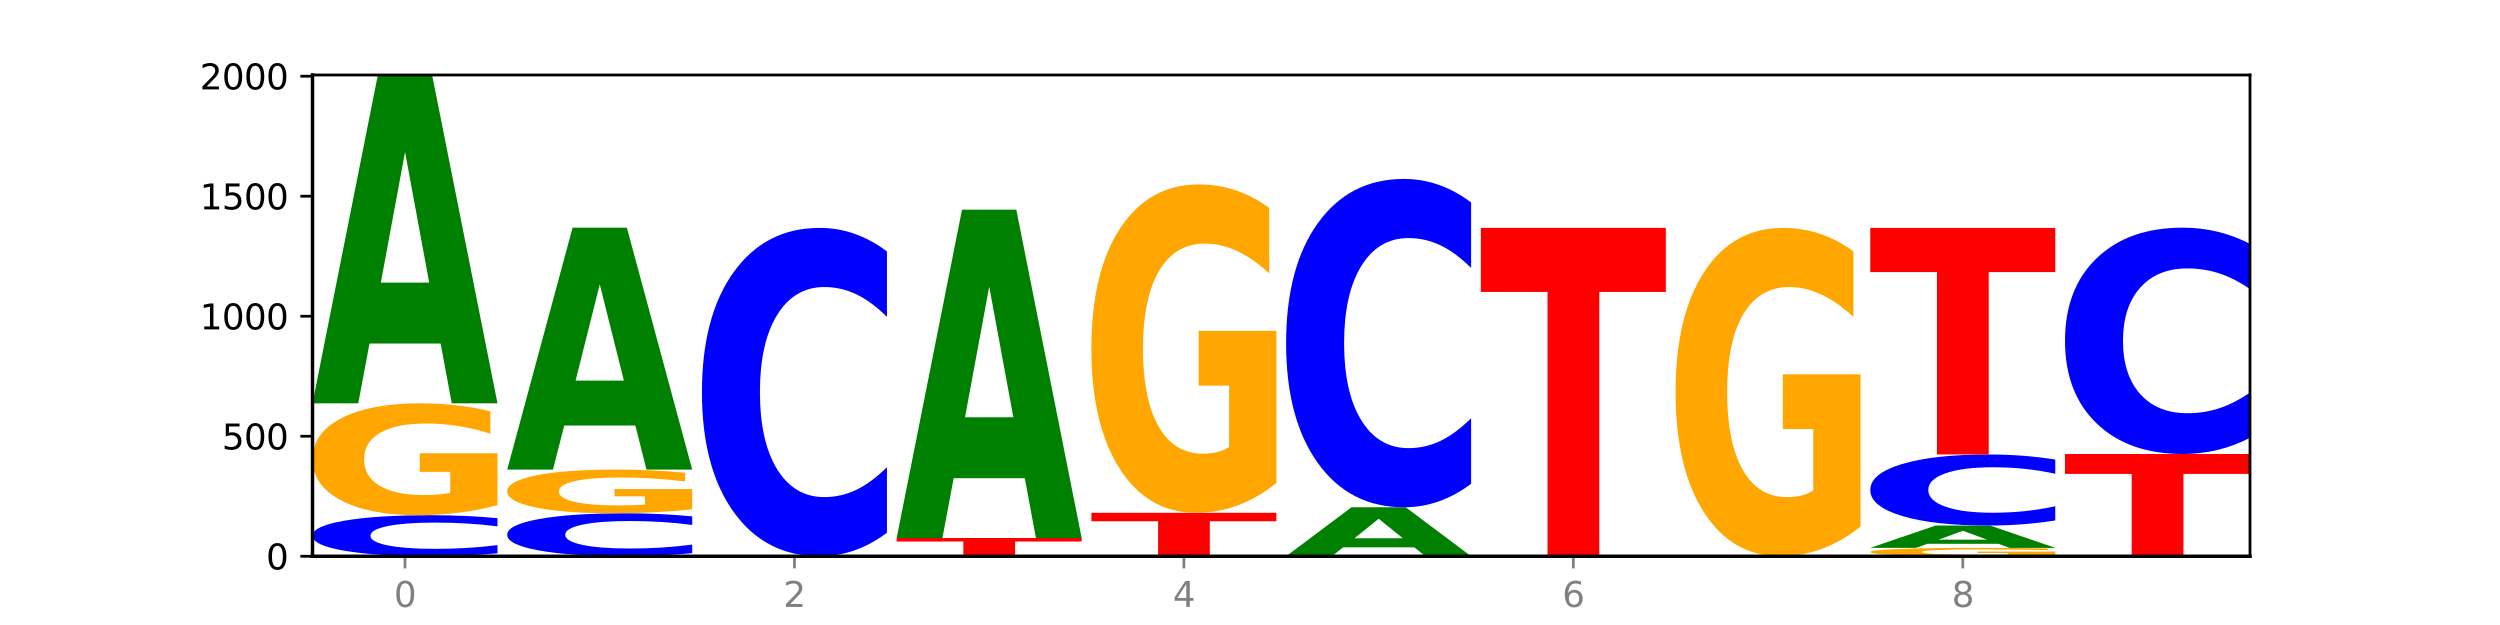<?xml version="1.0" encoding="utf-8" standalone="no"?>
<!DOCTYPE svg PUBLIC "-//W3C//DTD SVG 1.1//EN"
  "http://www.w3.org/Graphics/SVG/1.1/DTD/svg11.dtd">
<svg xmlns:xlink="http://www.w3.org/1999/xlink" width="720pt" height="180pt" viewBox="0 0 720 180" xmlns="http://www.w3.org/2000/svg" version="1.1">
 <defs>
  <style type="text/css">*{stroke-linejoin: round; stroke-linecap: butt}</style>
 </defs>
 <g id="figure_1">
  <g id="patch_1">
   <path d="M 0 180 
L 720 180 
L 720 0 
L 0 0 
z
" style="fill: #ffffff"/>
  </g>
  <g id="axes_1">
   <g id="patch_2">
    <path d="M 90 160.2 
L 648 160.2 
L 648 21.6 
L 90 21.6 
z
" style="fill: #ffffff"/>
   </g>
   <g id="line2d_1">
    <path d="M 90 160.2 
L 648 160.2 
" clip-path="url(#p311e2879fd)" style="fill: none; stroke: #000000; stroke-width: 0.5; stroke-linecap: square"/>
   </g>
   <g id="patch_3">
    <path d="M 143.276 159.353 
Q 138.82 159.773 134.001 159.985 
Q 129.182 160.2 123.934 160.2 
Q 108.282 160.2 99.141 158.608 
Q 90 157.016 90 154.293 
Q 90 151.561 99.141 149.971 
Q 108.282 148.379 123.934 148.379 
Q 129.182 148.379 134.001 148.594 
Q 138.82 148.807 143.276 149.227 
L 143.276 151.583 
Q 138.78 151.026 134.417 150.767 
Q 130.055 150.508 125.236 150.508 
Q 116.591 150.508 111.638 151.517 
Q 106.698 152.523 106.698 154.293 
Q 106.698 156.056 111.638 157.065 
Q 116.591 158.071 125.236 158.071 
Q 130.055 158.071 134.417 157.812 
Q 138.78 157.551 143.276 156.994 
L 143.276 159.353 
z
" clip-path="url(#p311e2879fd)" style="fill: #0000ff"/>
   </g>
   <g id="patch_4">
    <path d="M 143.276 145.465 
Q 137.903 146.922 132.124 147.654 
Q 126.345 148.379 120.184 148.379 
Q 106.262 148.379 98.131 144.041 
Q 90 139.702 90 132.283 
Q 90 124.777 98.274 120.471 
Q 106.561 116.166 120.972 116.166 
Q 126.525 116.166 131.611 116.752 
Q 136.709 117.33 141.223 118.475 
L 141.223 124.896 
Q 136.566 123.426 131.957 122.7 
Q 127.348 121.968 122.716 121.968 
Q 114.143 121.968 109.498 124.644 
Q 104.853 127.312 104.853 132.283 
Q 104.853 137.207 109.331 139.895 
Q 113.808 142.577 122.047 142.577 
Q 124.292 142.577 126.214 142.424 
Q 128.136 142.264 129.665 141.931 
L 129.665 135.903 
L 120.889 135.903 
L 120.889 130.533 
L 143.276 130.533 
L 143.276 145.465 
z
" clip-path="url(#p311e2879fd)" style="fill: #ffa600"/>
   </g>
   <g id="patch_5">
    <path d="M 126.905 98.939 
L 106.415 98.939 
L 103.18 116.166 
L 90 116.166 
L 108.823 21.6 
L 124.454 21.6 
L 143.276 116.166 
L 130.107 116.166 
L 126.905 98.939 
z
M 109.683 81.388 
L 123.604 81.388 
L 116.655 43.772 
L 109.683 81.388 
z
" clip-path="url(#p311e2879fd)" style="fill: #008000"/>
   </g>
   <g id="patch_6">
    <path d="M 199.357 159.313 
Q 194.9 159.753 190.081 159.975 
Q 185.263 160.2 180.014 160.2 
Q 164.363 160.2 155.222 158.533 
Q 146.08 156.867 146.08 154.017 
Q 146.08 151.157 155.222 149.493 
Q 164.363 147.826 180.014 147.826 
Q 185.263 147.826 190.081 148.051 
Q 194.9 148.274 199.357 148.713 
L 199.357 151.18 
Q 194.86 150.597 190.498 150.326 
Q 186.135 150.055 181.316 150.055 
Q 172.672 150.055 167.718 151.111 
Q 162.779 152.164 162.779 154.017 
Q 162.779 155.862 167.718 156.918 
Q 172.672 157.971 181.316 157.971 
Q 186.135 157.971 190.498 157.7 
Q 194.86 157.427 199.357 156.844 
L 199.357 159.313 
z
" clip-path="url(#p311e2879fd)" style="fill: #0000ff"/>
   </g>
   <g id="patch_7">
    <path d="M 199.357 146.688 
Q 193.984 147.257 188.205 147.543 
Q 182.426 147.826 176.265 147.826 
Q 162.343 147.826 154.212 146.132 
Q 146.08 144.437 146.08 141.54 
Q 146.08 138.608 154.355 136.927 
Q 162.641 135.245 177.053 135.245 
Q 182.605 135.245 187.691 135.474 
Q 192.79 135.7 197.303 136.147 
L 197.303 138.655 
Q 192.646 138.08 188.038 137.797 
Q 183.429 137.511 178.796 137.511 
Q 170.223 137.511 165.578 138.556 
Q 160.934 139.598 160.934 141.54 
Q 160.934 143.463 165.411 144.513 
Q 169.889 145.56 178.127 145.56 
Q 180.372 145.56 182.294 145.5 
Q 184.217 145.438 185.745 145.308 
L 185.745 142.953 
L 176.969 142.953 
L 176.969 140.856 
L 199.357 140.856 
L 199.357 146.688 
z
" clip-path="url(#p311e2879fd)" style="fill: #ffa600"/>
   </g>
   <g id="patch_8">
    <path d="M 182.985 122.552 
L 162.496 122.552 
L 159.261 135.245 
L 146.08 135.245 
L 164.903 65.565 
L 180.534 65.565 
L 199.357 135.245 
L 186.187 135.245 
L 182.985 122.552 
z
M 165.764 109.619 
L 179.684 109.619 
L 172.735 81.902 
L 165.764 109.619 
z
" clip-path="url(#p311e2879fd)" style="fill: #008000"/>
   </g>
   <g id="patch_9">
    <path d="M 255.437 153.422 
Q 250.981 156.781 246.162 158.481 
Q 241.343 160.2 236.094 160.2 
Q 220.443 160.2 211.302 147.464 
Q 202.161 134.727 202.161 112.946 
Q 202.161 91.087 211.302 78.37 
Q 220.443 65.634 236.094 65.634 
Q 241.343 65.634 246.162 67.353 
Q 250.981 69.053 255.437 72.412 
L 255.437 91.263 
Q 250.94 86.809 246.578 84.739 
Q 242.215 82.668 237.397 82.668 
Q 228.752 82.668 223.799 90.736 
Q 218.859 98.784 218.859 112.946 
Q 218.859 127.05 223.799 135.118 
Q 228.752 143.166 237.397 143.166 
Q 242.215 143.166 246.578 141.095 
Q 250.94 139.005 255.437 134.551 
L 255.437 153.422 
z
" clip-path="url(#p311e2879fd)" style="fill: #0000ff"/>
   </g>
   <g id="patch_10">
    <path d="M 258.241 154.946 
L 311.518 154.946 
L 311.518 155.971 
L 292.35 155.971 
L 292.35 160.2 
L 277.445 160.2 
L 277.445 155.971 
L 258.241 155.971 
L 258.241 154.946 
z
" clip-path="url(#p311e2879fd)" style="fill: #ff0000"/>
   </g>
   <g id="patch_11">
    <path d="M 295.146 137.719 
L 274.657 137.719 
L 271.421 154.946 
L 258.241 154.946 
L 277.064 60.38 
L 292.695 60.38 
L 311.518 154.946 
L 298.348 154.946 
L 295.146 137.719 
z
M 277.924 120.168 
L 291.845 120.168 
L 284.896 82.552 
L 277.924 120.168 
z
" clip-path="url(#p311e2879fd)" style="fill: #008000"/>
   </g>
   <g id="patch_12">
    <path d="M 314.322 147.688 
L 367.598 147.688 
L 367.598 150.128 
L 348.431 150.128 
L 348.431 160.2 
L 333.526 160.2 
L 333.526 150.128 
L 314.322 150.128 
L 314.322 147.688 
z
" clip-path="url(#p311e2879fd)" style="fill: #ff0000"/>
   </g>
   <g id="patch_13">
    <path d="M 367.598 139.132 
Q 362.225 143.41 356.446 145.559 
Q 350.667 147.688 344.506 147.688 
Q 330.584 147.688 322.453 134.952 
Q 314.322 122.215 314.322 100.434 
Q 314.322 78.399 322.596 65.761 
Q 330.882 53.122 345.294 53.122 
Q 350.846 53.122 355.933 54.841 
Q 361.031 56.541 365.544 59.9 
L 365.544 78.751 
Q 360.888 74.434 356.279 72.305 
Q 351.67 70.156 347.037 70.156 
Q 338.464 70.156 333.82 78.009 
Q 329.175 85.842 329.175 100.434 
Q 329.175 114.89 333.653 122.782 
Q 338.13 130.654 346.369 130.654 
Q 348.613 130.654 350.536 130.205 
Q 352.458 129.736 353.986 128.759 
L 353.986 111.061 
L 345.21 111.061 
L 345.21 95.297 
L 367.598 95.297 
L 367.598 139.132 
z
" clip-path="url(#p311e2879fd)" style="fill: #ffa600"/>
   </g>
   <g id="patch_14">
    <path d="M 407.307 157.631 
L 386.817 157.631 
L 383.582 160.2 
L 370.402 160.2 
L 389.225 146.098 
L 404.856 146.098 
L 423.678 160.2 
L 410.509 160.2 
L 407.307 157.631 
z
M 390.085 155.014 
L 404.006 155.014 
L 397.057 149.404 
L 390.085 155.014 
z
" clip-path="url(#p311e2879fd)" style="fill: #008000"/>
   </g>
   <g id="patch_15">
    <path d="M 423.678 139.32 
Q 419.222 142.68 414.403 144.379 
Q 409.584 146.098 404.336 146.098 
Q 388.684 146.098 379.543 133.362 
Q 370.402 120.625 370.402 98.844 
Q 370.402 76.985 379.543 64.268 
Q 388.684 51.532 404.336 51.532 
Q 409.584 51.532 414.403 53.251 
Q 419.222 54.951 423.678 58.311 
L 423.678 77.161 
Q 419.182 72.707 414.819 70.637 
Q 410.457 68.566 405.638 68.566 
Q 396.993 68.566 392.04 76.634 
Q 387.1 84.682 387.1 98.844 
Q 387.1 112.948 392.04 121.016 
Q 396.993 129.064 405.638 129.064 
Q 410.457 129.064 414.819 126.993 
Q 419.182 124.903 423.678 120.449 
L 423.678 139.32 
z
" clip-path="url(#p311e2879fd)" style="fill: #0000ff"/>
   </g>
   <g id="patch_16">
    <path d="M 426.482 65.634 
L 479.759 65.634 
L 479.759 84.077 
L 460.592 84.077 
L 460.592 160.2 
L 445.687 160.2 
L 445.687 84.077 
L 426.482 84.077 
L 426.482 65.634 
z
" clip-path="url(#p311e2879fd)" style="fill: #ff0000"/>
   </g>
   <g id="patch_17">
    <path d="M 535.839 151.644 
Q 530.466 155.922 524.687 158.071 
Q 518.908 160.2 512.747 160.2 
Q 498.825 160.2 490.694 147.464 
Q 482.563 134.727 482.563 112.946 
Q 482.563 90.912 490.837 78.273 
Q 499.124 65.634 513.535 65.634 
Q 519.087 65.634 524.174 67.353 
Q 529.272 69.053 533.786 72.412 
L 533.786 91.263 
Q 529.129 86.946 524.52 84.817 
Q 519.911 82.668 515.278 82.668 
Q 506.706 82.668 502.061 90.521 
Q 497.416 98.354 497.416 112.946 
Q 497.416 127.402 501.894 135.294 
Q 506.371 143.166 514.61 143.166 
Q 516.855 143.166 518.777 142.717 
Q 520.699 142.248 522.228 141.271 
L 522.228 123.573 
L 513.452 123.573 
L 513.452 107.809 
L 535.839 107.809 
L 535.839 151.644 
z
" clip-path="url(#p311e2879fd)" style="fill: #ffa600"/>
   </g>
   <g id="patch_18">
    <path d="M 591.92 159.981 
Q 586.547 160.091 580.768 160.146 
Q 574.989 160.2 568.828 160.2 
Q 554.906 160.2 546.774 159.874 
Q 538.643 159.548 538.643 158.991 
Q 538.643 158.427 546.918 158.104 
Q 555.204 157.781 569.616 157.781 
Q 575.168 157.781 580.254 157.825 
Q 585.353 157.868 589.866 157.954 
L 589.866 158.436 
Q 585.209 158.326 580.6 158.271 
Q 575.992 158.216 571.359 158.216 
Q 562.786 158.216 558.141 158.417 
Q 553.497 158.618 553.497 158.991 
Q 553.497 159.361 557.974 159.563 
Q 562.452 159.764 570.69 159.764 
Q 572.935 159.764 574.857 159.753 
Q 576.78 159.741 578.308 159.716 
L 578.308 159.263 
L 569.532 159.263 
L 569.532 158.86 
L 591.92 158.86 
L 591.92 159.981 
z
" clip-path="url(#p311e2879fd)" style="fill: #ffa600"/>
   </g>
   <g id="patch_19">
    <path d="M 575.548 156.609 
L 555.059 156.609 
L 551.823 157.781 
L 538.643 157.781 
L 557.466 151.352 
L 573.097 151.352 
L 591.92 157.781 
L 578.75 157.781 
L 575.548 156.609 
z
M 558.326 155.416 
L 572.247 155.416 
L 565.298 152.859 
L 558.326 155.416 
z
" clip-path="url(#p311e2879fd)" style="fill: #008000"/>
   </g>
   <g id="patch_20">
    <path d="M 591.92 149.885 
Q 587.463 150.612 582.644 150.98 
Q 577.825 151.352 572.577 151.352 
Q 556.926 151.352 547.784 148.596 
Q 538.643 145.84 538.643 141.127 
Q 538.643 136.398 547.784 133.646 
Q 556.926 130.89 572.577 130.89 
Q 577.825 130.89 582.644 131.262 
Q 587.463 131.63 591.92 132.357 
L 591.92 136.436 
Q 587.423 135.472 583.06 135.024 
Q 578.698 134.576 573.879 134.576 
Q 565.234 134.576 560.281 136.321 
Q 555.342 138.063 555.342 141.127 
Q 555.342 144.179 560.281 145.925 
Q 565.234 147.666 573.879 147.666 
Q 578.698 147.666 583.06 147.218 
Q 587.423 146.766 591.92 145.802 
L 591.92 149.885 
z
" clip-path="url(#p311e2879fd)" style="fill: #0000ff"/>
   </g>
   <g id="patch_21">
    <path d="M 538.643 65.634 
L 591.92 65.634 
L 591.92 78.361 
L 572.752 78.361 
L 572.752 130.89 
L 557.847 130.89 
L 557.847 78.361 
L 538.643 78.361 
L 538.643 65.634 
z
" clip-path="url(#p311e2879fd)" style="fill: #ff0000"/>
   </g>
   <g id="patch_22">
    <path d="M 594.724 130.752 
L 648 130.752 
L 648 136.495 
L 628.833 136.495 
L 628.833 160.2 
L 613.928 160.2 
L 613.928 136.495 
L 594.724 136.495 
L 594.724 130.752 
z
" clip-path="url(#p311e2879fd)" style="fill: #ff0000"/>
   </g>
   <g id="patch_23">
    <path d="M 648 126.079 
Q 643.544 128.395 638.725 129.567 
Q 633.906 130.752 628.657 130.752 
Q 613.006 130.752 603.865 121.972 
Q 594.724 113.193 594.724 98.179 
Q 594.724 83.111 603.865 74.344 
Q 613.006 65.565 628.657 65.565 
Q 633.906 65.565 638.725 66.75 
Q 643.544 67.921 648 70.237 
L 648 83.232 
Q 643.503 80.162 639.141 78.734 
Q 634.778 77.307 629.959 77.307 
Q 621.315 77.307 616.362 82.868 
Q 611.422 88.416 611.422 98.179 
Q 611.422 107.901 616.362 113.462 
Q 621.315 119.01 629.959 119.01 
Q 634.778 119.01 639.141 117.582 
Q 643.503 116.142 648 113.071 
L 648 126.079 
z
" clip-path="url(#p311e2879fd)" style="fill: #0000ff"/>
   </g>
   <g id="matplotlib.axis_1">
    <g id="xtick_1">
     <g id="line2d_2">
      <defs>
       <path id="m7acf0c6830" d="M 0 0 
L 0 3.5 
" style="stroke: #808080; stroke-width: 0.8"/>
      </defs>
      <g>
       <use xlink:href="#m7acf0c6830" x="116.638" y="160.2" style="fill: #808080; stroke: #808080; stroke-width: 0.8"/>
      </g>
     </g>
     <g id="text_1">
      <!-- 0 -->
      <g style="fill: #808080" transform="translate(113.457 174.798) scale(0.1 -0.1)">
       <defs>
        <path id="DejaVuSans-30" d="M 2034 4250 
Q 1547 4250 1301 3770 
Q 1056 3291 1056 2328 
Q 1056 1369 1301 889 
Q 1547 409 2034 409 
Q 2525 409 2770 889 
Q 3016 1369 3016 2328 
Q 3016 3291 2770 3770 
Q 2525 4250 2034 4250 
z
M 2034 4750 
Q 2819 4750 3233 4129 
Q 3647 3509 3647 2328 
Q 3647 1150 3233 529 
Q 2819 -91 2034 -91 
Q 1250 -91 836 529 
Q 422 1150 422 2328 
Q 422 3509 836 4129 
Q 1250 4750 2034 4750 
z
" transform="scale(0.016)"/>
       </defs>
       <use xlink:href="#DejaVuSans-30"/>
      </g>
     </g>
    </g>
    <g id="xtick_2">
     <g id="line2d_3">
      <g>
       <use xlink:href="#m7acf0c6830" x="228.799" y="160.2" style="fill: #808080; stroke: #808080; stroke-width: 0.8"/>
      </g>
     </g>
     <g id="text_2">
      <!-- 2 -->
      <g style="fill: #808080" transform="translate(225.618 174.798) scale(0.1 -0.1)">
       <defs>
        <path id="DejaVuSans-32" d="M 1228 531 
L 3431 531 
L 3431 0 
L 469 0 
L 469 531 
Q 828 903 1448 1529 
Q 2069 2156 2228 2338 
Q 2531 2678 2651 2914 
Q 2772 3150 2772 3378 
Q 2772 3750 2511 3984 
Q 2250 4219 1831 4219 
Q 1534 4219 1204 4116 
Q 875 4013 500 3803 
L 500 4441 
Q 881 4594 1212 4672 
Q 1544 4750 1819 4750 
Q 2544 4750 2975 4387 
Q 3406 4025 3406 3419 
Q 3406 3131 3298 2873 
Q 3191 2616 2906 2266 
Q 2828 2175 2409 1742 
Q 1991 1309 1228 531 
z
" transform="scale(0.016)"/>
       </defs>
       <use xlink:href="#DejaVuSans-32"/>
      </g>
     </g>
    </g>
    <g id="xtick_3">
     <g id="line2d_4">
      <g>
       <use xlink:href="#m7acf0c6830" x="340.96" y="160.2" style="fill: #808080; stroke: #808080; stroke-width: 0.8"/>
      </g>
     </g>
     <g id="text_3">
      <!-- 4 -->
      <g style="fill: #808080" transform="translate(337.779 174.798) scale(0.1 -0.1)">
       <defs>
        <path id="DejaVuSans-34" d="M 2419 4116 
L 825 1625 
L 2419 1625 
L 2419 4116 
z
M 2253 4666 
L 3047 4666 
L 3047 1625 
L 3713 1625 
L 3713 1100 
L 3047 1100 
L 3047 0 
L 2419 0 
L 2419 1100 
L 313 1100 
L 313 1709 
L 2253 4666 
z
" transform="scale(0.016)"/>
       </defs>
       <use xlink:href="#DejaVuSans-34"/>
      </g>
     </g>
    </g>
    <g id="xtick_4">
     <g id="line2d_5">
      <g>
       <use xlink:href="#m7acf0c6830" x="453.121" y="160.2" style="fill: #808080; stroke: #808080; stroke-width: 0.8"/>
      </g>
     </g>
     <g id="text_4">
      <!-- 6 -->
      <g style="fill: #808080" transform="translate(449.939 174.798) scale(0.1 -0.1)">
       <defs>
        <path id="DejaVuSans-36" d="M 2113 2584 
Q 1688 2584 1439 2293 
Q 1191 2003 1191 1497 
Q 1191 994 1439 701 
Q 1688 409 2113 409 
Q 2538 409 2786 701 
Q 3034 994 3034 1497 
Q 3034 2003 2786 2293 
Q 2538 2584 2113 2584 
z
M 3366 4563 
L 3366 3988 
Q 3128 4100 2886 4159 
Q 2644 4219 2406 4219 
Q 1781 4219 1451 3797 
Q 1122 3375 1075 2522 
Q 1259 2794 1537 2939 
Q 1816 3084 2150 3084 
Q 2853 3084 3261 2657 
Q 3669 2231 3669 1497 
Q 3669 778 3244 343 
Q 2819 -91 2113 -91 
Q 1303 -91 875 529 
Q 447 1150 447 2328 
Q 447 3434 972 4092 
Q 1497 4750 2381 4750 
Q 2619 4750 2861 4703 
Q 3103 4656 3366 4563 
z
" transform="scale(0.016)"/>
       </defs>
       <use xlink:href="#DejaVuSans-36"/>
      </g>
     </g>
    </g>
    <g id="xtick_5">
     <g id="line2d_6">
      <g>
       <use xlink:href="#m7acf0c6830" x="565.281" y="160.2" style="fill: #808080; stroke: #808080; stroke-width: 0.8"/>
      </g>
     </g>
     <g id="text_5">
      <!-- 8 -->
      <g style="fill: #808080" transform="translate(562.1 174.798) scale(0.1 -0.1)">
       <defs>
        <path id="DejaVuSans-38" d="M 2034 2216 
Q 1584 2216 1326 1975 
Q 1069 1734 1069 1313 
Q 1069 891 1326 650 
Q 1584 409 2034 409 
Q 2484 409 2743 651 
Q 3003 894 3003 1313 
Q 3003 1734 2745 1975 
Q 2488 2216 2034 2216 
z
M 1403 2484 
Q 997 2584 770 2862 
Q 544 3141 544 3541 
Q 544 4100 942 4425 
Q 1341 4750 2034 4750 
Q 2731 4750 3128 4425 
Q 3525 4100 3525 3541 
Q 3525 3141 3298 2862 
Q 3072 2584 2669 2484 
Q 3125 2378 3379 2068 
Q 3634 1759 3634 1313 
Q 3634 634 3220 271 
Q 2806 -91 2034 -91 
Q 1263 -91 848 271 
Q 434 634 434 1313 
Q 434 1759 690 2068 
Q 947 2378 1403 2484 
z
M 1172 3481 
Q 1172 3119 1398 2916 
Q 1625 2713 2034 2713 
Q 2441 2713 2670 2916 
Q 2900 3119 2900 3481 
Q 2900 3844 2670 4047 
Q 2441 4250 2034 4250 
Q 1625 4250 1398 4047 
Q 1172 3844 1172 3481 
z
" transform="scale(0.016)"/>
       </defs>
       <use xlink:href="#DejaVuSans-38"/>
      </g>
     </g>
    </g>
   </g>
   <g id="matplotlib.axis_2">
    <g id="ytick_1">
     <g id="line2d_7">
      <defs>
       <path id="m646c270cd2" d="M 0 0 
L -3.5 0 
" style="stroke: #000000; stroke-width: 0.8"/>
      </defs>
      <g>
       <use xlink:href="#m646c270cd2" x="90" y="160.2" style="stroke: #000000; stroke-width: 0.8"/>
      </g>
     </g>
     <g id="text_6">
      <!-- 0 -->
      <g transform="translate(76.638 163.999) scale(0.1 -0.1)">
       <use xlink:href="#DejaVuSans-30"/>
      </g>
     </g>
    </g>
    <g id="ytick_2">
     <g id="line2d_8">
      <g>
       <use xlink:href="#m646c270cd2" x="90" y="125.636" style="stroke: #000000; stroke-width: 0.8"/>
      </g>
     </g>
     <g id="text_7">
      <!-- 500 -->
      <g transform="translate(63.913 129.436) scale(0.1 -0.1)">
       <defs>
        <path id="DejaVuSans-35" d="M 691 4666 
L 3169 4666 
L 3169 4134 
L 1269 4134 
L 1269 2991 
Q 1406 3038 1543 3061 
Q 1681 3084 1819 3084 
Q 2600 3084 3056 2656 
Q 3513 2228 3513 1497 
Q 3513 744 3044 326 
Q 2575 -91 1722 -91 
Q 1428 -91 1123 -41 
Q 819 9 494 109 
L 494 744 
Q 775 591 1075 516 
Q 1375 441 1709 441 
Q 2250 441 2565 725 
Q 2881 1009 2881 1497 
Q 2881 1984 2565 2268 
Q 2250 2553 1709 2553 
Q 1456 2553 1204 2497 
Q 953 2441 691 2322 
L 691 4666 
z
" transform="scale(0.016)"/>
       </defs>
       <use xlink:href="#DejaVuSans-35"/>
       <use xlink:href="#DejaVuSans-30" x="63.623"/>
       <use xlink:href="#DejaVuSans-30" x="127.246"/>
      </g>
     </g>
    </g>
    <g id="ytick_3">
     <g id="line2d_9">
      <g>
       <use xlink:href="#m646c270cd2" x="90" y="91.073" style="stroke: #000000; stroke-width: 0.8"/>
      </g>
     </g>
     <g id="text_8">
      <!-- 1000 -->
      <g transform="translate(57.55 94.872) scale(0.1 -0.1)">
       <defs>
        <path id="DejaVuSans-31" d="M 794 531 
L 1825 531 
L 1825 4091 
L 703 3866 
L 703 4441 
L 1819 4666 
L 2450 4666 
L 2450 531 
L 3481 531 
L 3481 0 
L 794 0 
L 794 531 
z
" transform="scale(0.016)"/>
       </defs>
       <use xlink:href="#DejaVuSans-31"/>
       <use xlink:href="#DejaVuSans-30" x="63.623"/>
       <use xlink:href="#DejaVuSans-30" x="127.246"/>
       <use xlink:href="#DejaVuSans-30" x="190.869"/>
      </g>
     </g>
    </g>
    <g id="ytick_4">
     <g id="line2d_10">
      <g>
       <use xlink:href="#m646c270cd2" x="90" y="56.509" style="stroke: #000000; stroke-width: 0.8"/>
      </g>
     </g>
     <g id="text_9">
      <!-- 1500 -->
      <g transform="translate(57.55 60.308) scale(0.1 -0.1)">
       <use xlink:href="#DejaVuSans-31"/>
       <use xlink:href="#DejaVuSans-35" x="63.623"/>
       <use xlink:href="#DejaVuSans-30" x="127.246"/>
       <use xlink:href="#DejaVuSans-30" x="190.869"/>
      </g>
     </g>
    </g>
    <g id="ytick_5">
     <g id="line2d_11">
      <g>
       <use xlink:href="#m646c270cd2" x="90" y="21.946" style="stroke: #000000; stroke-width: 0.8"/>
      </g>
     </g>
     <g id="text_10">
      <!-- 2000 -->
      <g transform="translate(57.55 25.745) scale(0.1 -0.1)">
       <use xlink:href="#DejaVuSans-32"/>
       <use xlink:href="#DejaVuSans-30" x="63.623"/>
       <use xlink:href="#DejaVuSans-30" x="127.246"/>
       <use xlink:href="#DejaVuSans-30" x="190.869"/>
      </g>
     </g>
    </g>
   </g>
   <g id="patch_24">
    <path d="M 90 160.2 
L 90 21.6 
" style="fill: none; stroke: #000000; stroke-linejoin: miter; stroke-linecap: square"/>
   </g>
   <g id="patch_25">
    <path d="M 648 160.2 
L 648 21.6 
" style="fill: none; stroke: #000000; stroke-width: 0.8; stroke-linejoin: miter; stroke-linecap: square"/>
   </g>
   <g id="patch_26">
    <path d="M 90 160.2 
L 648 160.2 
" style="fill: none; stroke: #000000; stroke-linejoin: miter; stroke-linecap: square"/>
   </g>
   <g id="patch_27">
    <path d="M 90 21.6 
L 648 21.6 
" style="fill: none; stroke: #000000; stroke-width: 0.8; stroke-linejoin: miter; stroke-linecap: square"/>
   </g>
  </g>
 </g>
 <defs>
  <clipPath id="p311e2879fd">
   <rect x="90" y="21.6" width="558" height="138.6"/>
  </clipPath>
 </defs>
</svg>
